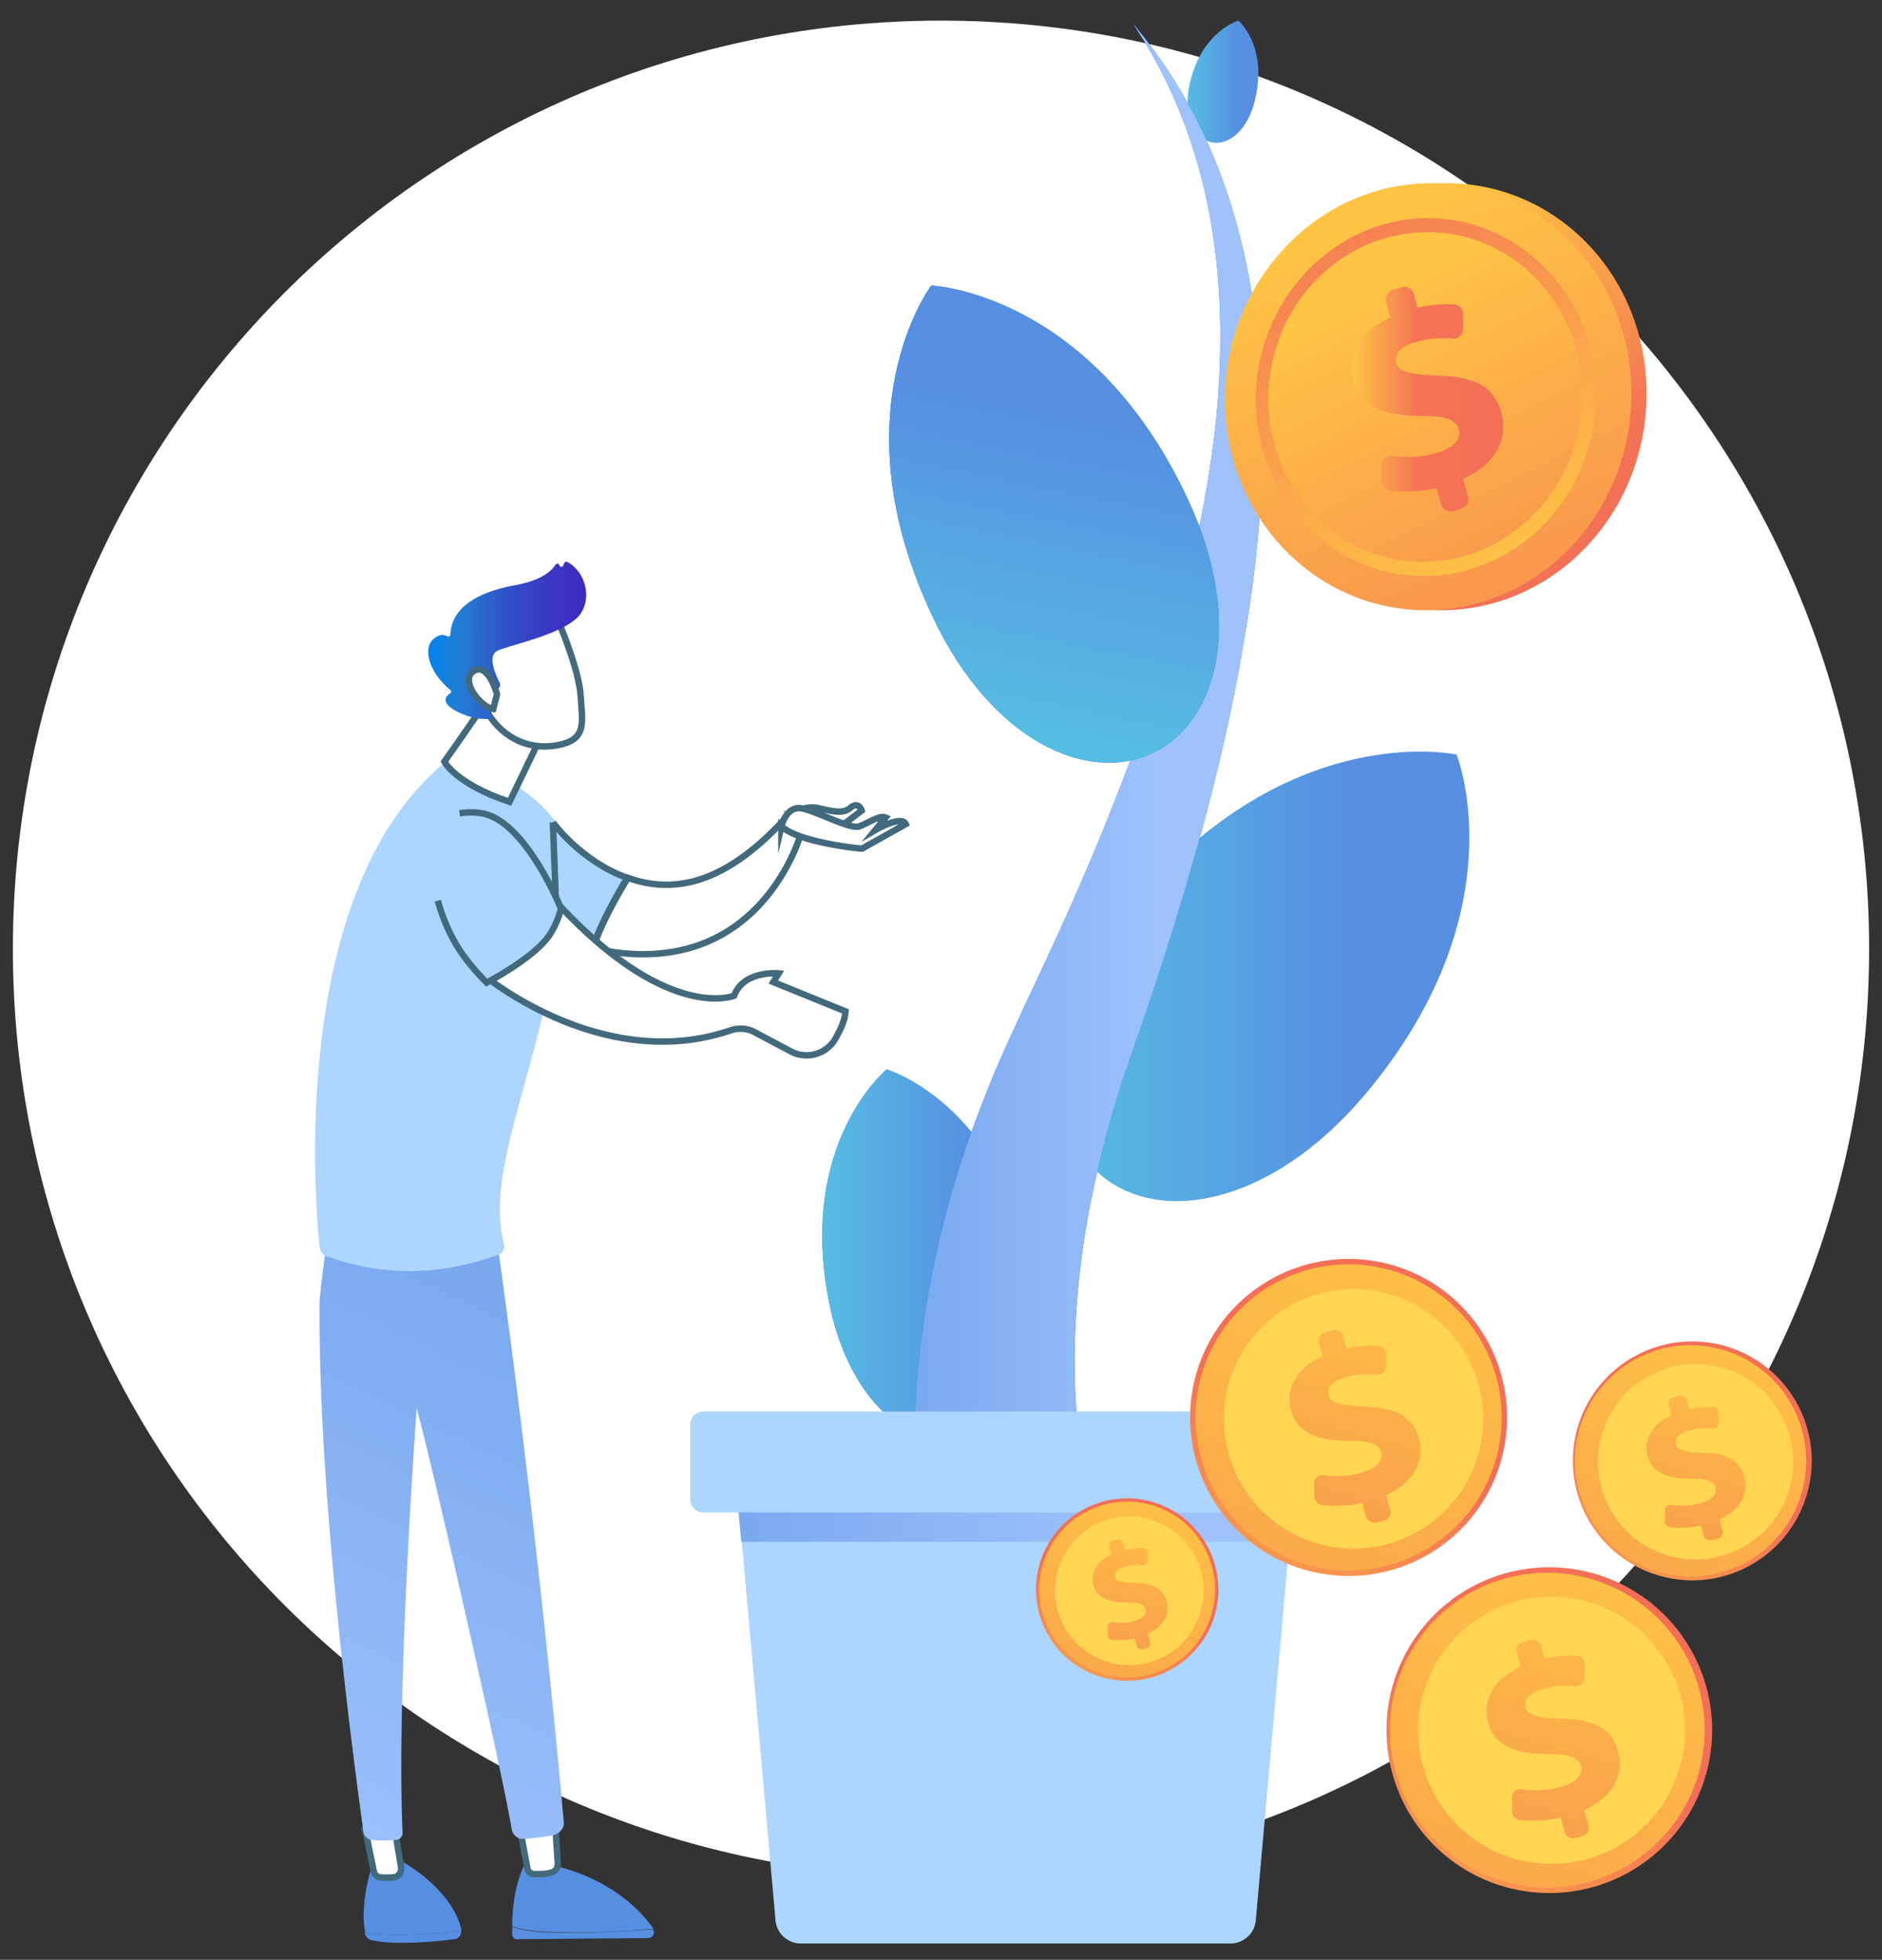 <svg width="73" height="76" fill="none" xmlns="http://www.w3.org/2000/svg"><rect width="100%" height="100%" fill="#333333" stroke="none"/><g clip-path="url(#clip0_2639_2298)"><path d="M36.5 72.8c19.882 0 36-16.118 36-36S56.382.8 36.5.8s-36 16.118-36 36 16.118 36 36 36z" fill="#fff"/><path d="M17.89 74.885V74.8c-.422-1.705-2.548-2.757-2.548-2.757l-.842.063c-.484 1.494-.421 2.42-.337 2.82v.043c.674.063 2.105.105 3.726-.084z" fill="#568FE2"/><path d="M14.142 74.969c.042.126.148.252.274.273.99.21 2.568.042 3.221-.042.147-.021.253-.147.253-.316-1.621.19-3.053.148-3.748.085z" fill="#568FE2"/><path d="M14.142 70.842l.358 1.727c.021.126.127.21.232.231.147.021.358.021.547 0 .19-.02.316-.21.274-.42l-.253-1.517h-1.158v-.02z" fill="#fff" stroke="#426A7C" stroke-width=".25" stroke-miterlimit="10"/><path d="M21.532 74.948c-.927-.021-1.41-.126-1.664-.232v.295c0 .105.085.19.169.19l5.116-.043c.168 0 .252-.19.19-.336-.675.042-2.38.168-3.811.126z" fill="#568FE2"/><path d="M25.342 74.8c0-.02-.021-.02-.021-.041-.442-.632-1.6-1.895-3.874-2.421l-1.094-.043s-.485.843-.485 2.4c.253.106.737.21 1.664.232 1.431.063 3.136-.063 3.81-.126z" fill="#568FE2"/><path d="M20.121 70.695c.021.084.253 1.305.337 1.768a.27.27 0 00.21.21c.19 0 .485.022.738-.062.147-.043.231-.19.231-.337l-.126-1.937-1.39.358z" fill="#fff" stroke="#426A7C" stroke-width=".25" stroke-miterlimit="10"/><path d="M19.28 48.127s1.494 10.294 2.589 22.547c.02.232-.169.421-.38.484-.336.063-.82.148-1.22.148a.43.43 0 01-.421-.38c-.358-2.168-2.99-13.747-3.685-16.315 0 0-.8 10.842-.547 16.463a.274.274 0 01-.232.274c-.21.02-.547.042-.968 0a.358.358 0 01-.316-.295c-.252-1.832-1.768-12.716-1.705-20.547 0-.443.526-4.085.526-4.085l6.358 1.706z" fill="url(#paint0_linear_2639_2298)"/><path d="M12.668 48.716a.443.443 0 01-.273-.358c-.19-1.937-1.158-13.916 4.926-18.842 0 0 .358-.905 3.221 1.326 2.863 2.253 1.326 4.61.653 7.853-.842 3.937-2.295 7.137-1.642 9.558a.334.334 0 01-.21.4c-2.253.821-4.464.863-6.675.063z" fill="#ACD5FF"/><path d="M19.679 25.916c0 .168-2.442 3.621-2.442 3.621s.442.863 2.526 1.558l1.79-3.705-1.874-1.474z" fill="#fff" stroke="#426A7C" stroke-width=".25" stroke-miterlimit="10"/><path d="M21.595 23.937s.863 1.979.926 3.032c.063 1.052.274 1.726-.926 1.936-1.2.211-2.232-.4-2.78-1.431 0 0-.862-1.6-.673-2.253.21-.652 3.453-1.284 3.453-1.284z" fill="#fff" stroke="#426A7C" stroke-width=".25" stroke-miterlimit="10"/><path d="M19.237 26.737l.063-.021c.084-.042.126-.148.084-.232-.168-.337-.505-1.073-.063-1.263.547-.232 2.737-.674 3.221-1.453.463-.736.042-1.705-.547-1.979-.042-.02-.085 0-.106.043l-.042.105c-.042.063-.126.063-.147-.021-.021-.063-.105-.084-.147-.021-.148.231-.527.61-1.58.8-1.494.273-2.463.884-2.505 1.916 0 .063-.063.105-.126.063-.105-.063-.295-.105-.526.105-.4.337-.232 1.242.652 1.979.042.042.042.105 0 .126-.168.105-.4.358.232.695.652.337 1.137.316 1.326.295.042 0 .084-.042.063-.106l-.19-.905c-.02-.042.022-.105.085-.105h.253v-.021z" fill="url(#paint1_linear_2639_2298)"/><path d="M19.279 26.926s-.337-1.263-.905-.905c-.569.358.294 1.431.758 1.474l.147-.569z" fill="#fff" stroke="#426A7C" stroke-width=".25" stroke-miterlimit="10"/><path d="M21.447 31.895l.169 4.505c.484.169.926.295 1.368.38.274-.864.863-1.938 1.348-2.738-1.79-.631-2.885-2.147-2.885-2.147z" fill="#ACD5FF" stroke="#426A7C" stroke-width=".25" stroke-miterlimit="10"/><path d="M30.395 31.81c-2.463 2.653-4.442 2.8-6.042 2.232-.485.8-1.074 1.853-1.348 2.737 6.548 1.453 8.106-4.59 8.106-4.59l-.716-.378zm.485-.273s.273-.295.8-.21c.526.105.989.273 1.304 0 .316-.274.442.105.442.105l-.968.736-1.579-.631z" fill="#fff" stroke="#426A7C" stroke-width=".25" stroke-miterlimit="10"/><path d="M30.31 32.042s.19-.8.78-.695c.589.106 1.915.843 2.252.695.337-.126.779-.442 1.01-.337l-.4.485s1.011-.59 1.18-.232l-1.685.947c0 .021-2.484-.231-3.137-.863zM18.732 37.79s4.61 3.873 9.6 2.168c.315-.105.652-.084.926.063l1.431.758a1.29 1.29 0 001.706-.484c.19-.337.379-.716.4-1.074l-2.8-1.137.21-.337s-1.368-.126-1.726.864c0 0-2.61 1.094-7.01-3.748 0 0-2 1.706-2.738 2.927z" fill="#fff" stroke="#426A7C" stroke-width=".25" stroke-miterlimit="10"/><path d="M16.984 34.926a6.87 6.87 0 00.842 1.916 8.702 8.702 0 001.053 1.263s1.832-.947 2.442-1.852c.316-.485.442-1.011.442-1.011s-1.39-3.453-3.094-3.705c-.358-.063-.674-.021-.843 0" fill="#ACD5FF"/><path d="M16.984 34.926a6.87 6.87 0 00.842 1.916 8.702 8.702 0 001.053 1.263s1.832-.947 2.442-1.852c.316-.485.442-1.011.442-1.011s-1.39-3.453-3.094-3.705c-.358-.063-.674-.021-.843 0" stroke="#426A7C" stroke-width=".25" stroke-miterlimit="10"/><path d="M34.395 41.473s-3.516 2.863-2.21 9.158c.779 3.705 3.094 5.6 5.115 5.2 2.021-.421 3.432-3.053 2.695-6.779-1.263-6.295-5.6-7.579-5.6-7.579z" fill="#007CFF"/><path d="M34.395 41.473s-3.516 2.863-2.21 9.158c.779 3.705 3.094 5.6 5.115 5.2 2.021-.421 3.432-3.053 2.695-6.779-1.263-6.295-5.6-7.579-5.6-7.579z" fill="url(#paint2_linear_2639_2298)"/><path d="M56.5 29.263s-6.442-1.432-12.484 5.747c-3.558 4.232-3.642 8.59-1.327 10.548 2.295 1.958 6.59 1.178 10.19-3.032 6.084-7.158 3.621-13.263 3.621-13.263z" fill="url(#paint3_linear_2639_2298)"/><path d="M48.037.8s-1.431.4-1.895 2.463c-.273 1.221.19 2.105.842 2.253.674.147 1.432-.464 1.706-1.685C49.174 1.768 48.037.8 48.037.8z" fill="url(#paint4_linear_2639_2298)"/><path d="M36.627 64.59c-.843-2.969-1.2-6.022-1.158-9.011.063-2.99.526-5.937 1.284-8.737.379-1.41.842-2.779 1.368-4.105.253-.674.527-1.327.821-1.98.148-.336.295-.652.443-.968l.21-.463.21-.463c1.158-2.42 2.253-4.842 3.243-7.326.99-2.463 1.873-4.969 2.59-7.516.715-2.547 1.262-5.137 1.536-7.768.253-2.632.232-5.306-.253-7.916-.484-2.61-1.452-5.158-2.968-7.41 1.747 2.062 3.052 4.547 3.852 7.2.8 2.652 1.137 5.43 1.18 8.21a47.2 47.2 0 01-.695 8.273c-.442 2.737-1.074 5.432-1.81 8.085a126.494 126.494 0 01-2.485 7.873l-.168.485-.085.252-.084.232c-.105.316-.21.61-.295.926-.189.61-.379 1.221-.526 1.853a40.049 40.049 0 00-.779 3.705c-.379 2.484-.484 4.968-.252 7.368.231 2.4.779 4.737 1.684 6.906l-6.863 2.294z" fill="#007CFF"/><path d="M36.627 64.59c-.843-2.969-1.2-6.022-1.158-9.011.063-2.99.526-5.937 1.284-8.737.379-1.41.842-2.779 1.368-4.105.253-.674.527-1.327.821-1.98.148-.336.295-.652.443-.968l.21-.463.21-.463c1.158-2.42 2.253-4.842 3.243-7.326.99-2.463 1.873-4.969 2.59-7.516.715-2.547 1.262-5.137 1.536-7.768.253-2.632.232-5.306-.253-7.916-.484-2.61-1.452-5.158-2.968-7.41 1.747 2.062 3.052 4.547 3.852 7.2.8 2.652 1.137 5.43 1.18 8.21a47.2 47.2 0 01-.695 8.273c-.442 2.737-1.074 5.432-1.81 8.085a126.494 126.494 0 01-2.485 7.873l-.168.485-.085.252-.084.232c-.105.316-.21.61-.295.926-.189.61-.379 1.221-.526 1.853a40.049 40.049 0 00-.779 3.705c-.379 2.484-.484 4.968-.252 7.368.231 2.4.779 4.737 1.684 6.906l-6.863 2.294z" fill="url(#paint5_linear_2639_2298)"/><path d="M50.227 57.537l-.211 2.252-1.305 14.674a.987.987 0 01-.99.905H31.07a.988.988 0 01-.99-.905l-1.305-14.674-.21-2.252h21.663z" fill="#ACD5FF"/><path d="M36.121 11.074s-3.726 4.947.085 12.905c2.231 4.695 5.936 6.442 8.505 5.221 2.568-1.221 3.558-5.179 1.347-9.874-3.747-8-9.937-8.252-9.937-8.252z" fill="#007CFF"/><path d="M36.121 11.074s-3.726 4.947.085 12.905c2.231 4.695 5.936 6.442 8.505 5.221 2.568-1.221 3.558-5.179 1.347-9.874-3.747-8-9.937-8.252-9.937-8.252z" fill="url(#paint6_linear_2639_2298)"/><path d="M50.227 57.537l-.19 2.252H28.753l-.21-2.252h21.684z" fill="url(#paint7_linear_2639_2298)"/><path d="M51.49 58.652H27.28a.512.512 0 01-.506-.505v-2.905c0-.274.232-.506.505-.506h24.21c.274 0 .506.232.506.506v2.905a.499.499 0 01-.505.505z" fill="#ACD5FF"/><path d="M43.721 65.179a3.537 3.537 0 100-7.074 3.537 3.537 0 000 7.074z" fill="url(#paint8_linear_2639_2298)"/><path d="M43.721 65.052a3.41 3.41 0 100-6.82 3.41 3.41 0 000 6.82z" fill="url(#paint9_linear_2639_2298)"/><path d="M46.539 62.61a2.884 2.884 0 10-5.466-1.844 2.884 2.884 0 005.466 1.845z" fill="#FFD551"/><path d="M44.1 63.831l-.084-.294c-.316.063-.653.084-.906.042a.184.184 0 01-.147-.19v-.295c0-.105.105-.189.21-.189.253.042.548.042.822-.042.294-.084.505-.253.442-.463-.042-.19-.253-.253-.716-.253-.653 0-1.158-.147-1.305-.674-.127-.484.126-.947.694-1.2l-.084-.294c-.02-.106.021-.19.127-.232l.168-.042c.105-.021.19.021.232.126l.084.274c.294-.063.526-.084.715-.063.106 0 .169.084.169.19v.273c0 .105-.084.19-.21.19a1.717 1.717 0 00-.695.063c-.358.105-.421.273-.38.4.043.168.296.21.8.231.716.021 1.074.232 1.222.716.126.463-.105.968-.737 1.242l.084.337c.021.105-.02.19-.126.232l-.169.042c-.084.02-.19-.021-.21-.127z" fill="url(#paint10_linear_2639_2298)"/><path d="M52.31 61.115a6.147 6.147 0 100-12.294 6.147 6.147 0 000 12.294z" fill="url(#paint11_linear_2639_2298)"/><path d="M52.31 60.905a5.937 5.937 0 100-11.874 5.937 5.937 0 000 11.874z" fill="url(#paint12_linear_2639_2298)"/><path d="M56.276 58.352a5.032 5.032 0 10-7.593-6.605 5.032 5.032 0 007.593 6.605z" fill="#FFD551"/><path d="M52.984 58.8l-.147-.526a4.557 4.557 0 01-1.58.084.336.336 0 01-.273-.316v-.526c0-.19.169-.337.358-.316.421.063.926.063 1.453-.084.526-.147.884-.421.779-.8-.085-.337-.442-.442-1.242-.442-1.137 0-2-.253-2.253-1.18-.232-.841.21-1.641 1.221-2.104l-.147-.527c-.042-.168.063-.337.231-.4l.316-.084c.168-.042.337.063.4.232l.126.484a3.887 3.887 0 011.242-.105c.169.02.295.147.295.315v.485a.32.32 0 01-.358.315c-.294-.02-.716-.042-1.2.106-.631.168-.737.484-.673.715.084.295.505.38 1.389.422 1.263.042 1.874.378 2.126 1.263.21.8-.19 1.684-1.284 2.168l.169.59c.042.168-.064.336-.232.4l-.316.084c-.19 0-.358-.084-.4-.253z" fill="url(#paint13_linear_2639_2298)"/><path d="M60.016 73.41a6.316 6.316 0 100-12.631 6.316 6.316 0 000 12.631z" fill="url(#paint14_linear_2639_2298)"/><path d="M60.016 73.2a6.105 6.105 0 100-12.21 6.105 6.105 0 000 12.21z" fill="url(#paint15_linear_2639_2298)"/><path d="M65.344 67.539a5.18 5.18 0 10-10.336-.675 5.18 5.18 0 0010.336.675z" fill="#FFD551"/><path d="M60.69 71.031l-.148-.547c-.568.126-1.179.147-1.62.084a.316.316 0 01-.274-.316v-.547c0-.19.168-.358.378-.316a3.67 3.67 0 001.495-.084c.548-.148.905-.442.8-.821-.084-.337-.463-.463-1.284-.463-1.158 0-2.063-.274-2.316-1.221-.231-.864.21-1.685 1.263-2.169l-.147-.547a.336.336 0 01.232-.4l.315-.084a.336.336 0 01.4.231l.127.484a4.055 4.055 0 011.263-.105.325.325 0 01.295.337v.505c0 .19-.169.337-.358.337-.316-.021-.737-.042-1.242.105-.653.169-.758.485-.695.737.084.295.526.4 1.431.421 1.306.042 1.937.4 2.169 1.305.231.822-.19 1.727-1.326 2.232l.168.61a.336.336 0 01-.232.4l-.315.085c-.148.042-.337-.063-.38-.253z" fill="url(#paint16_linear_2639_2298)"/><path d="M65.574 61.284a4.632 4.632 0 100-9.263 4.632 4.632 0 000 9.263z" fill="url(#paint17_linear_2639_2298)"/><path d="M65.574 61.137a4.484 4.484 0 100-8.969 4.484 4.484 0 000 8.969z" fill="url(#paint18_linear_2639_2298)"/><path d="M68.072 59.696a3.79 3.79 0 10-4.73-5.921 3.79 3.79 0 004.73 5.921z" fill="#FFD551"/><path d="M66.079 59.558l-.105-.4a3.294 3.294 0 01-1.18.063.245.245 0 01-.21-.232v-.4c0-.147.127-.252.274-.231.316.042.716.042 1.095-.063.4-.106.652-.316.59-.61-.064-.254-.338-.338-.927-.338-.842 0-1.516-.19-1.705-.884-.169-.632.168-1.242.926-1.579l-.105-.4c-.043-.126.042-.253.168-.295l.232-.063c.126-.042.252.042.294.169l.106.358c.379-.085.694-.106.926-.085.126 0 .21.106.21.232v.358c0 .147-.126.252-.252.231a2.438 2.438 0 00-.905.085c-.485.126-.548.357-.506.547.064.21.38.295 1.053.316.947.02 1.41.294 1.6.947.168.61-.126 1.263-.969 1.642l.127.442c.042.127-.042.253-.169.295l-.231.063c-.169.021-.295-.042-.337-.168z" fill="url(#paint19_linear_2639_2298)"/><path d="M48.1 15.495c0 4.42 3.348 8.063 7.621 8.168 4.443.106 8.148-3.663 8.148-8.4 0-4.736-3.727-8.379-8.148-8.147-4.273.21-7.62 3.979-7.62 8.379z" fill="url(#paint20_linear_2639_2298)"/><path d="M47.51 15.495c0 4.42 3.348 8.063 7.622 8.168 4.442.106 8.147-3.663 8.147-8.4 0-4.736-3.726-8.379-8.147-8.147-4.274.21-7.621 3.979-7.621 8.379z" fill="url(#paint21_linear_2639_2298)"/><path d="M48.71 15.494c0 3.727 2.822 6.78 6.4 6.842 3.706.064 6.8-3.094 6.8-7.031s-3.094-6.99-6.8-6.842c-3.557.168-6.4 3.305-6.4 7.031z" fill="url(#paint22_linear_2639_2298)"/><path d="M49.195 15.474c0 3.431 2.61 6.273 5.916 6.315 3.41.042 6.252-2.863 6.252-6.484 0-3.62-2.82-6.442-6.231-6.295-3.327.127-5.937 3.032-5.937 6.464z" fill="url(#paint23_linear_2639_2298)"/><path d="M55.89 19.537l-.17-.61c-.652.147-1.325.168-1.83.084a.362.362 0 01-.317-.358v-.61c0-.232.19-.4.422-.359a4.21 4.21 0 001.684-.105c.61-.168 1.031-.505.905-.926-.105-.38-.526-.526-1.453-.526-1.326 0-2.337-.295-2.631-1.369-.274-.968.252-1.916 1.431-2.442l-.168-.61c-.063-.19.063-.4.253-.464l.357-.105c.19-.063.4.063.464.253l.147.547a4.58 4.58 0 011.431-.126.37.37 0 01.337.379v.568c0 .21-.19.4-.4.379a3.51 3.51 0 00-1.41.126c-.737.19-.863.569-.78.821.085.337.59.443 1.622.485 1.474.042 2.19.442 2.463 1.473.253.927-.21 1.958-1.495 2.527l.19.694c.063.19-.063.4-.253.463l-.358.106a.43.43 0 01-.442-.295z" fill="url(#paint24_linear_2639_2298)"/></g><defs><linearGradient id="paint0_linear_2639_2298" x1="21.342" y1="50.444" x2="6.128" y2="81.808" gradientUnits="userSpaceOnUse"><stop stop-color="#78A9EF"/><stop offset=".708" stop-color="#9FC2FC"/></linearGradient><linearGradient id="paint1_linear_2639_2298" x1="16.578" y1="24.81" x2="22.724" y2="24.81" gradientUnits="userSpaceOnUse"><stop stop-color="#0084ED"/><stop offset=".205" stop-color="#237ED3"/><stop offset=".491" stop-color="#3152C9"/><stop offset=".767" stop-color="#3937C3"/><stop offset=".967" stop-color="#3C2DC1"/></linearGradient><linearGradient id="paint2_linear_2639_2298" x1="31.895" y1="48.688" x2="40.194" y2="48.688" gradientUnits="userSpaceOnUse"><stop stop-color="#56BDE2"/><stop offset=".709" stop-color="#568FE2"/></linearGradient><linearGradient id="paint3_linear_2639_2298" x1="41.12" y1="37.843" x2="56.985" y2="37.843" gradientUnits="userSpaceOnUse"><stop stop-color="#56BDE2"/><stop offset=".709" stop-color="#568FE2"/></linearGradient><linearGradient id="paint4_linear_2639_2298" x1="46.076" y1="3.169" x2="48.827" y2="3.169" gradientUnits="userSpaceOnUse"><stop stop-color="#56BDE2"/><stop offset=".709" stop-color="#568FE2"/></linearGradient><linearGradient id="paint5_linear_2639_2298" x1="35.475" y1="32.744" x2="48.996" y2="32.744" gradientUnits="userSpaceOnUse"><stop stop-color="#78A9EF"/><stop offset=".708" stop-color="#9FC2FC"/></linearGradient><linearGradient id="paint6_linear_2639_2298" x1="39.276" y1="28.29" x2="42.711" y2="11.281" gradientUnits="userSpaceOnUse"><stop stop-color="#56BDE2"/><stop offset=".709" stop-color="#568FE2"/></linearGradient><linearGradient id="paint7_linear_2639_2298" x1="28.543" y1="58.662" x2="50.233" y2="58.662" gradientUnits="userSpaceOnUse"><stop stop-color="#78A9EF"/><stop offset=".708" stop-color="#9FC2FC"/></linearGradient><linearGradient id="paint8_linear_2639_2298" x1="40.522" y1="68.311" x2="43.654" y2="61.766" gradientUnits="userSpaceOnUse"><stop stop-color="#FFC444"/><stop offset=".996" stop-color="#F36F56"/></linearGradient><linearGradient id="paint9_linear_2639_2298" x1="45.187" y1="57.196" x2="37.21" y2="81.281" gradientUnits="userSpaceOnUse"><stop stop-color="#FFC444"/><stop offset=".996" stop-color="#F36F56"/></linearGradient><linearGradient id="paint10_linear_2639_2298" x1="44.942" y1="57.89" x2="41.023" y2="71.925" gradientUnits="userSpaceOnUse"><stop stop-color="#FFC444"/><stop offset=".996" stop-color="#F36F56"/></linearGradient><linearGradient id="paint11_linear_2639_2298" x1="46.759" y1="66.586" x2="52.211" y2="55.191" gradientUnits="userSpaceOnUse"><stop stop-color="#FFC444"/><stop offset=".996" stop-color="#F36F56"/></linearGradient><linearGradient id="paint12_linear_2639_2298" x1="54.88" y1="47.235" x2="40.993" y2="89.164" gradientUnits="userSpaceOnUse"><stop stop-color="#FFC444"/><stop offset=".996" stop-color="#F36F56"/></linearGradient><linearGradient id="paint13_linear_2639_2298" x1="54.454" y1="48.445" x2="47.631" y2="72.877" gradientUnits="userSpaceOnUse"><stop stop-color="#FFC444"/><stop offset=".996" stop-color="#F36F56"/></linearGradient><linearGradient id="paint14_linear_2639_2298" x1="54.283" y1="79.063" x2="59.893" y2="67.338" gradientUnits="userSpaceOnUse"><stop stop-color="#FFC444"/><stop offset=".996" stop-color="#F36F56"/></linearGradient><linearGradient id="paint15_linear_2639_2298" x1="62.64" y1="59.151" x2="48.35" y2="102.296" gradientUnits="userSpaceOnUse"><stop stop-color="#FFC444"/><stop offset=".996" stop-color="#F36F56"/></linearGradient><linearGradient id="paint16_linear_2639_2298" x1="62.202" y1="60.395" x2="55.181" y2="85.536" gradientUnits="userSpaceOnUse"><stop stop-color="#FFC444"/><stop offset=".996" stop-color="#F36F56"/></linearGradient><linearGradient id="paint17_linear_2639_2298" x1="61.389" y1="65.426" x2="65.499" y2="56.835" gradientUnits="userSpaceOnUse"><stop stop-color="#FFC444"/><stop offset=".996" stop-color="#F36F56"/></linearGradient><linearGradient id="paint18_linear_2639_2298" x1="67.511" y1="50.837" x2="57.042" y2="82.449" gradientUnits="userSpaceOnUse"><stop stop-color="#FFC444"/><stop offset=".996" stop-color="#F36F56"/></linearGradient><linearGradient id="paint19_linear_2639_2298" x1="67.19" y1="51.748" x2="62.046" y2="70.169" gradientUnits="userSpaceOnUse"><stop stop-color="#FFC444"/><stop offset=".996" stop-color="#F36F56"/></linearGradient><linearGradient id="paint20_linear_2639_2298" x1="53.218" y1="8.669" x2="64.265" y2="35.462" gradientUnits="userSpaceOnUse"><stop stop-color="#FFC444"/><stop offset=".383" stop-color="#F37255"/><stop offset=".996" stop-color="#F36F56"/></linearGradient><linearGradient id="paint21_linear_2639_2298" x1="52.633" y1="8.669" x2="63.68" y2="35.462" gradientUnits="userSpaceOnUse"><stop stop-color="#FFC444"/><stop offset=".996" stop-color="#F36F56"/></linearGradient><linearGradient id="paint22_linear_2639_2298" x1="58.502" y1="22.17" x2="50.764" y2="5.678" gradientUnits="userSpaceOnUse"><stop stop-color="#FFC444"/><stop offset=".996" stop-color="#F36F56"/></linearGradient><linearGradient id="paint23_linear_2639_2298" x1="53.288" y1="11.305" x2="63.518" y2="32.155" gradientUnits="userSpaceOnUse"><stop stop-color="#FFC444"/><stop offset=".996" stop-color="#F36F56"/></linearGradient><linearGradient id="paint24_linear_2639_2298" x1="52.453" y1="15.464" x2="58.342" y2="15.464" gradientUnits="userSpaceOnUse"><stop stop-color="#FFC444"/><stop offset=".427" stop-color="#F47455"/><stop offset=".996" stop-color="#F36F56"/></linearGradient><clipPath id="clip0_2639_2298"><path fill="#fff" transform="translate(.5 .8)" d="M0 0h72v74.568H0z"/></clipPath></defs></svg>